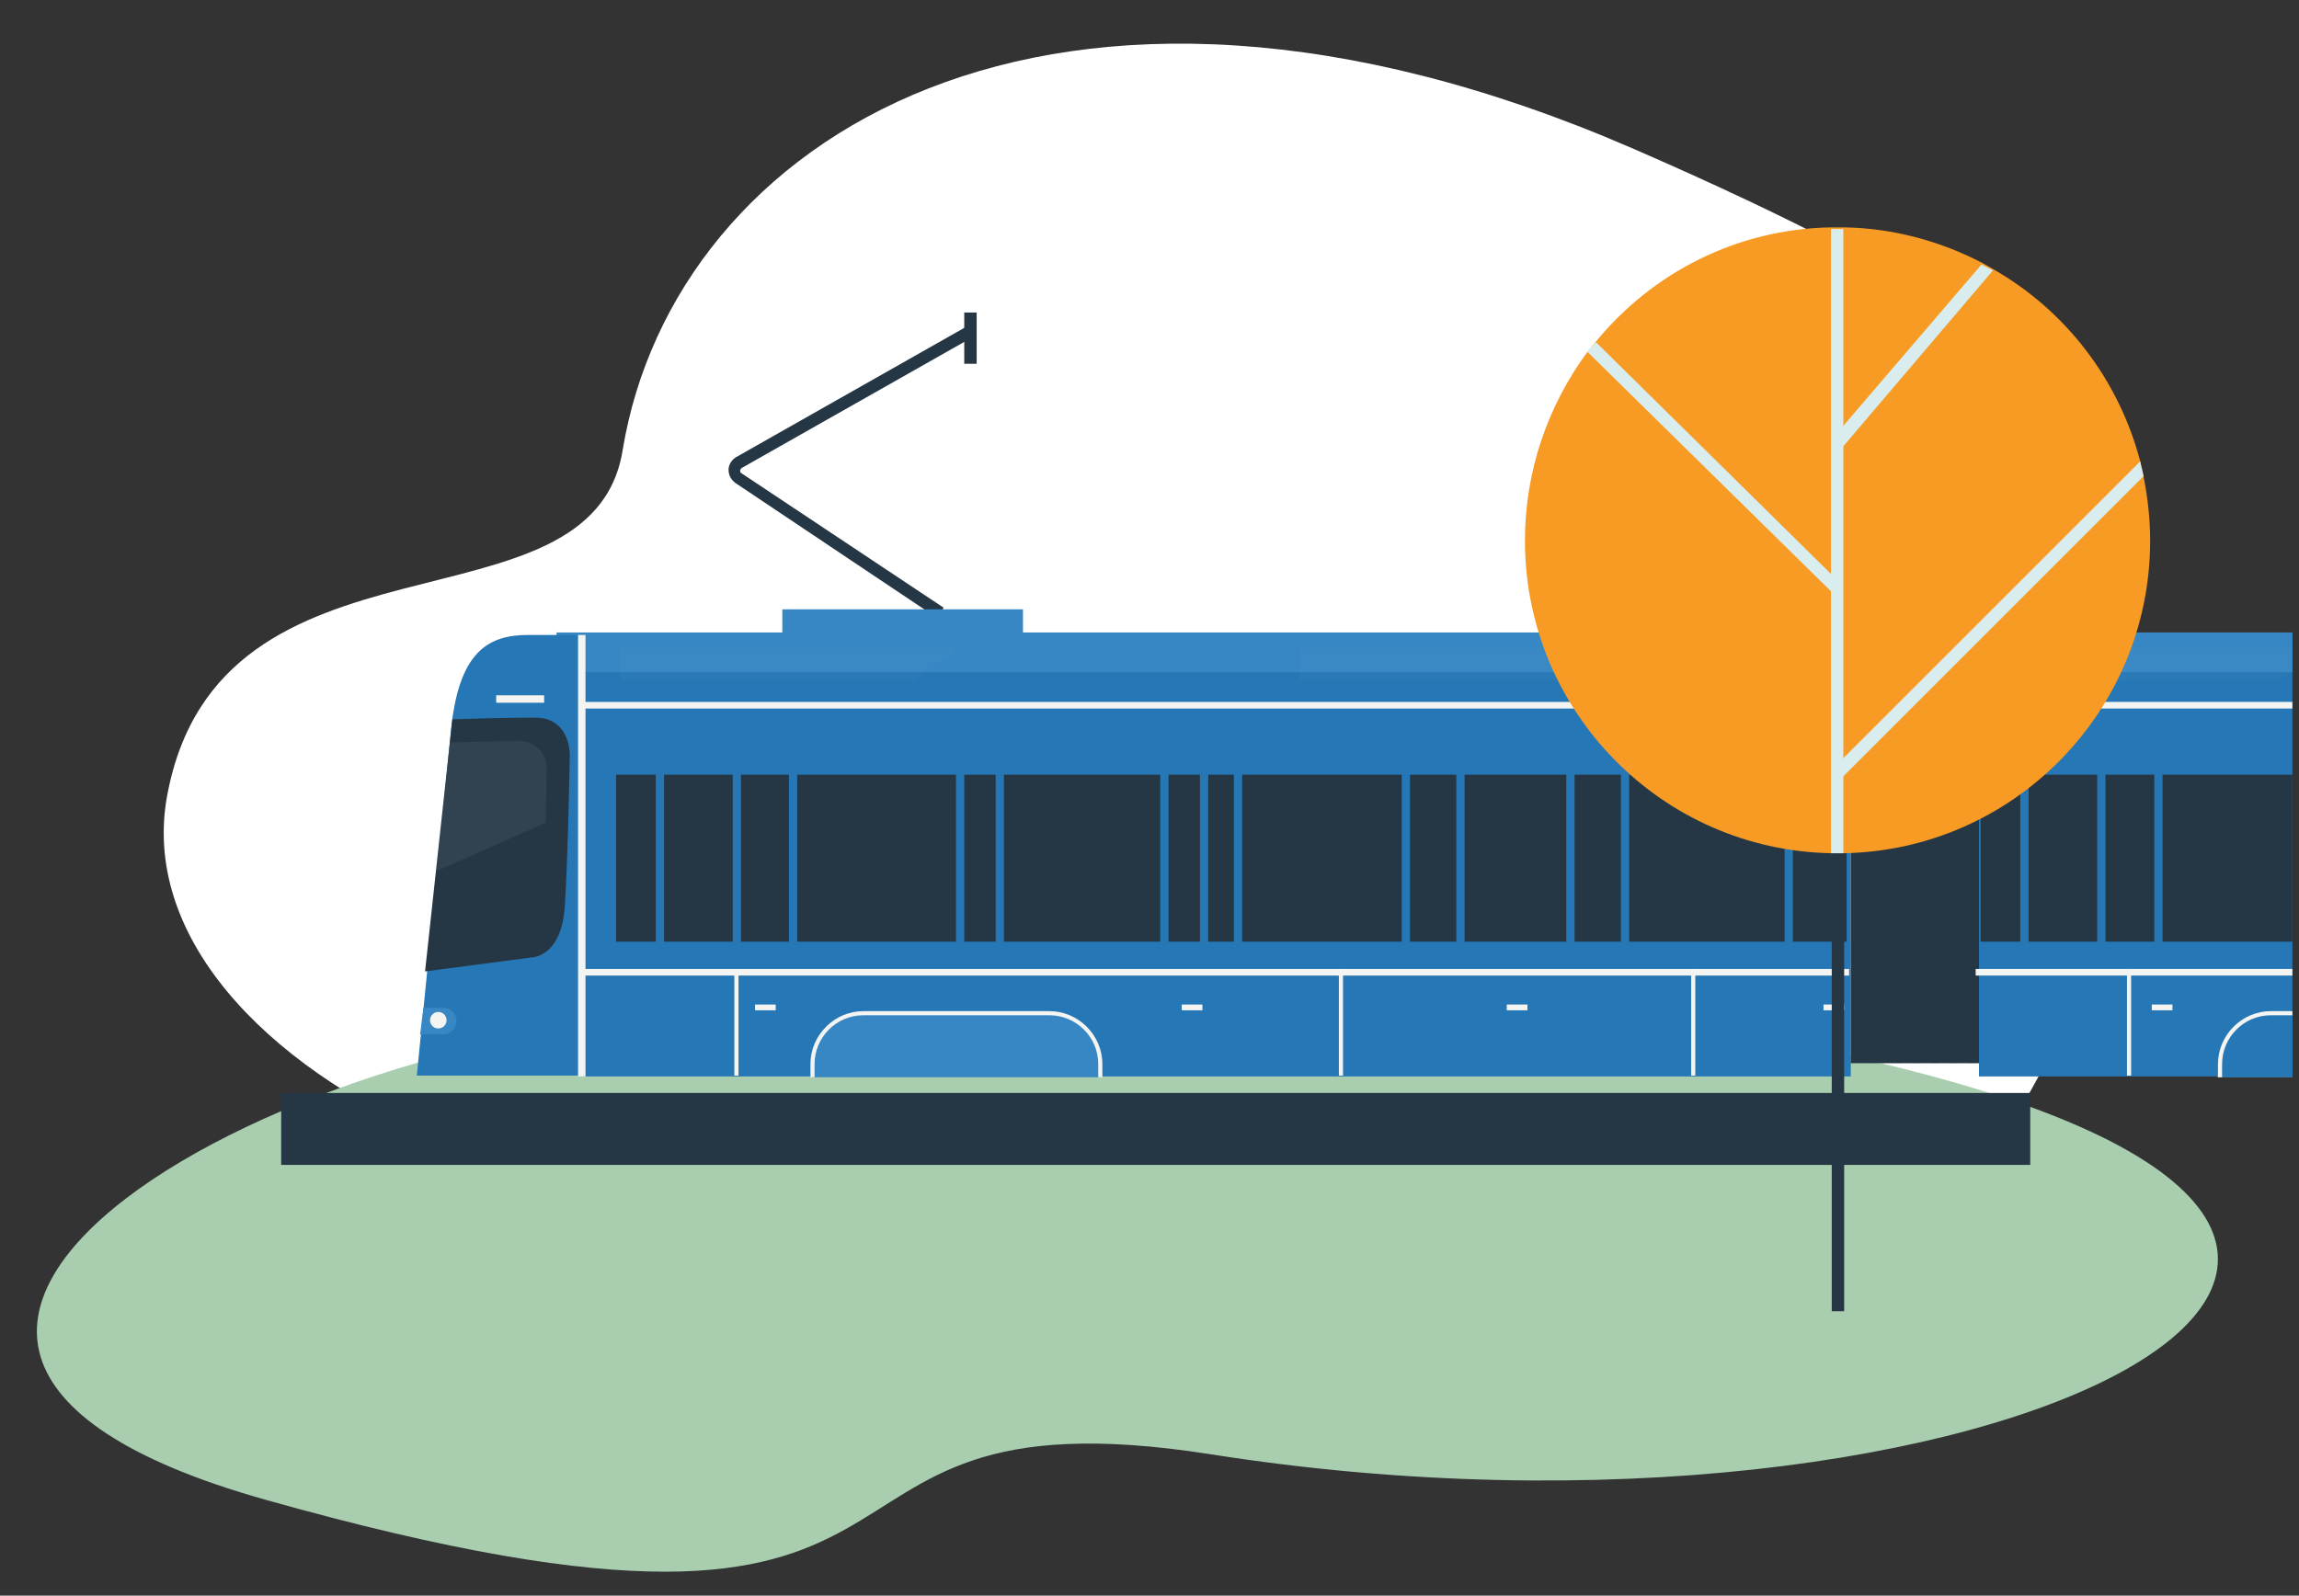 <svg width="278" height="193" viewBox="0 0 278 193" fill="none" xmlns="http://www.w3.org/2000/svg">
<rect x="0" y="0" width="278" height="193" fill="#333333" stroke="none"/>
<g clip-path="url(#clip0_2_6479)">
<path fill-rule="evenodd" clip-rule="evenodd" d="M20.2 96.3C14.2 129.4 76.5 159.2 136 142.9C204.8 124 207.7 163.9 229.5 150.3C251.3 136.7 271.7 80.3 238.8 58.3C238.8 58.3 279.5 53.6 197.3 17.9C127.1 -12.5 81.5 16.9 75.3 54.4C71.6 77.7 26.5 62 20.2 96.3Z" fill="white"/>
<path fill-rule="evenodd" clip-rule="evenodd" d="M88.2 122.8C36.4 122.8 -35.8 162.3 32.1 181.4C123 207 90.2 167.1 146.4 175.9C241 190.8 321 149.6 224.4 127.9C125.4 105.8 88.2 122.8 88.2 122.8Z" fill="#A8CEAF"/>
<path d="M223.8 76.8H70.4V130.2H223.8V76.8Z" fill="#2677B6"/>
<path d="M225.6 77H224.8V128.6H225.6V77Z" fill="#D9D9D6"/>
<path d="M227.8 77H227V128.6H227.8V77Z" fill="#D9D9D6"/>
<path d="M230 77H229.2V128.6H230V77Z" fill="#D9D9D6"/>
<path d="M232.2 77H231.4V128.6H232.2V77Z" fill="#D9D9D6"/>
<path d="M234.3 77H233.5V128.6H234.3V77Z" fill="#D9D9D6"/>
<path d="M236.5 77H235.7V128.6H236.5V77Z" fill="#D9D9D6"/>
<path d="M238.7 77H237.9V128.6H238.7V77Z" fill="#D9D9D6"/>
<path d="M223.9 76.5H67.3V81.3H223.9V76.5Z" fill="#3687C3"/>
<path d="M303 130.3H268.1V128.9C268.1 125.3 271 122.5 274.5 122.5H296.5C300.1 122.5 302.9 125.4 302.9 128.9V130.3H303Z" fill="#3687C3"/>
<path d="M223.3 93.7H74.5V113.9H223.3V93.7Z" fill="#253645"/>
<path d="M239.4 76.8H223.8V128.6H239.4V76.8Z" fill="#253645"/>
<path d="M113.4 74.8L88.9 58.4C88.4 58 88.1 57.5 88.1 56.8C88.1 56.2 88.5 55.6 89 55.3L116.7 39.6L117.4 40.9L89.7 56.6C89.6 56.7 89.5 56.8 89.5 56.9C89.5 57 89.5 57.1 89.6 57.2L114.1 73.5L113.4 74.8Z" fill="#253645"/>
<path d="M118.1 37.8H116.6V44H118.1V37.8Z" fill="#253645"/>
<path d="M388.6 76.8H239.3V130.2H388.6V76.8Z" fill="#2677B6"/>
<path d="M388.3 93.7H239.5V113.9H388.3V93.7Z" fill="#253645"/>
<path d="M70.4 76.8C70.4 76.8 68.7 76.8 63.9 76.8C59.1 76.8 55.4 78.7 54.5 88.7C53.9 95.1 50.4 130.1 50.4 130.1H70.5C70.4 130.2 70.4 76.9 70.4 76.8Z" fill="#2677B6"/>
<path d="M51.4 117.5L64.3 115.8C64.3 115.8 67.9 115.8 68.3 109.6C68.7 103.4 68.9 91.3 68.9 91.3C68.9 91.3 69 86.8 64.7 86.8C60.7 86.8 54.7 87 54.7 87L51.4 117.5Z" fill="#253645"/>
<path d="M53.6 121.9H51.2L50.8 125.1H53.6C54.5 125.1 55.2 124.4 55.2 123.5C55.2 122.6 54.5 121.9 53.6 121.9Z" fill="#3687C3"/>
<path d="M53 124.4C53.552 124.4 54 123.952 54 123.4C54 122.848 53.552 122.4 53 122.4C52.448 122.4 52 122.848 52 123.4C52 123.952 52.448 124.4 53 124.4Z" fill="#F4F4F2"/>
<path d="M65.8 84.1H60V85H65.8V84.1Z" fill="#F4F4F2"/>
<path d="M80.3 93.3H79.3V114.2H80.3V93.3Z" fill="#2677B6"/>
<path d="M89.6 93.3H88.6V114.2H89.6V93.3Z" fill="#2677B6"/>
<path d="M96.4 93.3H95.4V114.2H96.4V93.3Z" fill="#2677B6"/>
<path d="M116.6 93.3H115.6V114.2H116.6V93.3Z" fill="#2677B6"/>
<path d="M121.4 93.3H120.4V114.2H121.4V93.3Z" fill="#2677B6"/>
<path d="M141.3 93.3H140.3V114.2H141.3V93.3Z" fill="#2677B6"/>
<path d="M146.1 93.3H145.1V114.2H146.1V93.3Z" fill="#2677B6"/>
<path d="M150.2 93.3H149.2V114.2H150.2V93.3Z" fill="#2677B6"/>
<path d="M170.5 93.3H169.5V114.2H170.5V93.3Z" fill="#2677B6"/>
<path d="M177.1 93.3H176.1V114.2H177.1V93.3Z" fill="#2677B6"/>
<path d="M190.4 93.3H189.4V114.2H190.4V93.3Z" fill="#2677B6"/>
<path d="M197 93.3H196V114.2H197V93.3Z" fill="#2677B6"/>
<path d="M216.8 93.3H215.8V114.2H216.8V93.3Z" fill="#2677B6"/>
<path d="M123.7 73.7H94.6V76.9H123.7V73.7Z" fill="#3687C3"/>
<path d="M93.8 121.5H91.3V122.2H93.8V121.5Z" fill="#F4F4F2"/>
<path d="M145.4 121.5H142.9V122.2H145.4V121.5Z" fill="#F4F4F2"/>
<path d="M184.7 121.5H182.2V122.2H184.7V121.5Z" fill="#F4F4F2"/>
<path d="M245.3 93.3H244.3V114.2H245.3V93.3Z" fill="#2677B6"/>
<path d="M254.6 93.3H253.6V114.2H254.6V93.3Z" fill="#2677B6"/>
<path d="M261.5 93.3H260.5V114.2H261.5V93.3Z" fill="#2677B6"/>
<path d="M262.7 121.5H260.2V122.2H262.7V121.5Z" fill="#F4F4F2"/>
<path d="M223 121.5H220.5V122.2H223V121.5Z" fill="#F4F4F2"/>
<path d="M373.8 76.5H238.8V81.3H373.8V76.5Z" fill="#3687C3"/>
<path d="M133 130.3H98.2V128.9C98.2 125.3 101.1 122.5 104.6 122.5H126.6C130.2 122.5 133 125.4 133 128.9V130.3Z" fill="#3687C3"/>
<path d="M133.3 130.3H132.8V128.7C132.8 125.4 130.1 122.8 126.9 122.8H104.4C101.1 122.8 98.5 125.5 98.5 128.7V130.3H98V128.7C98 125.2 100.9 122.3 104.4 122.3H126.9C130.4 122.3 133.3 125.2 133.3 128.7V130.3Z" fill="#F4F4F2"/>
<g opacity="0.22">
<g opacity="0.22">
<g opacity="0.22">
<path opacity="0.22" d="M222.8 93.8H75.2V103.6H222.8V93.8Z" fill="#3687C3"/>
</g>
</g>
</g>
<g opacity="0.22">
<g opacity="0.22">
<g opacity="0.22">
<path opacity="0.22" d="M387.3 93.8H239.7V103.6H387.3V93.8Z" fill="#3687C3"/>
</g>
</g>
</g>
<g opacity="0.38">
<g opacity="0.38">
<g opacity="0.38">
<path opacity="0.38" d="M75 78.3V82.3H110.6L116 78.3H75Z" fill="#D5EAF6"/>
</g>
</g>
</g>
<g opacity="0.38">
<g opacity="0.38">
<g opacity="0.38">
<path opacity="0.38" d="M157.2 78.3V82.3H192.8L198.2 78.3H157.2Z" fill="#D5EAF6"/>
</g>
</g>
</g>
<g opacity="0.38">
<g opacity="0.38">
<g opacity="0.38">
<path opacity="0.38" d="M240 78.3V82.3H275.6L281 78.3H240Z" fill="#D5EAF6"/>
</g>
</g>
</g>
<g opacity="0.5">
<g opacity="0.5">
<g opacity="0.5">
<path opacity="0.5" d="M54.4 89.8L62.7 89.6C64.6 89.6 66.2 91.1 66.1 93L66 99.5L52.7 105.4L54.4 89.8Z" fill="#D5EAF6"/>
</g>
</g>
</g>
<path d="M223.6 84.9H70.5V85.7H223.6V84.9Z" fill="#F4F4F2"/>
<path d="M223.6 117.2H70.5V118H223.6V117.2Z" fill="#F4F4F2"/>
<path d="M70.8 76.8H69.9V130.2H70.8V76.8Z" fill="#F4F4F2"/>
<path d="M89.3 117.2H88.8V130.1H89.3V117.2Z" fill="#F4F4F2"/>
<path d="M162.4 117.2H161.9V130.1H162.4V117.2Z" fill="#F4F4F2"/>
<path d="M205 117.2H204.5V130.1H205V117.2Z" fill="#F4F4F2"/>
<path d="M388.9 84.9H238.9V85.7H388.9V84.9Z" fill="#F4F4F2"/>
<path d="M388.9 117.2H238.9V118H388.9V117.2Z" fill="#F4F4F2"/>
<path d="M257.7 117.2H257.2V130.1H257.7V117.2Z" fill="#F4F4F2"/>
<path d="M303.5 130.3H303V128.7C303 125.4 300.3 122.8 297.1 122.8H274.6C271.3 122.8 268.7 125.5 268.7 128.7V130.3H268.2V128.7C268.2 125.2 271.1 122.3 274.6 122.3H297.1C300.6 122.3 303.5 125.2 303.5 128.7V130.3Z" fill="#F4F4F2"/>
<path d="M223 101.6H221.5V158.6H223V101.6Z" fill="#253645"/>
<path d="M184.4 65.4C184.4 86 200.9 102.8 221.4 103.2C221.7 103.2 221.9 103.2 222.2 103.2C222.5 103.2 222.7 103.2 223 103.2C243.5 102.8 260 86 260 65.4C260 62.7 259.7 60.2 259.2 57.6C259.1 57 258.9 56.4 258.8 55.8C256.2 45.9 249.8 37.6 241.1 32.6L239.7 31.8C234.7 29.2 229 27.6 223 27.5C222.7 27.5 222.5 27.5 222.2 27.5C221.9 27.5 221.7 27.5 221.4 27.5C210 27.7 199.8 33 193 41.3C192.7 41.7 192.3 42.1 192 42.5C187.2 49 184.4 56.9 184.4 65.4Z" fill="#F79B25"/>
<path d="M221.4 27.7V103.2H222.9V27.7C222.6 27.7 222.4 27.7 222.1 27.7C221.9 27.7 221.6 27.7 221.4 27.7Z" fill="#D9EDEE"/>
<path d="M222 72.1L222.6 70.6L193 41.4L191.9 42.5L222 72.1Z" fill="#D9EDEE"/>
<path d="M241 32.7L222.2 54.8V53.8L222 52.6L222.9 51.5L239.6 32L241 32.7Z" fill="#D9EDEE"/>
<path d="M222 92.6L222.2 94.6L223 93.8L259.2 57.6C259.1 57 258.9 56.4 258.8 55.8L222 92.6Z" fill="#D9EDEE"/>
<path d="M245.5 132.2H34V140.9H245.5V132.2Z" fill="#253645"/>
</g>
<defs>
<clipPath id="clip0_2_6479">
<rect width="277.2" height="192.7" fill="white"/>
</clipPath>
</defs>
</svg>
